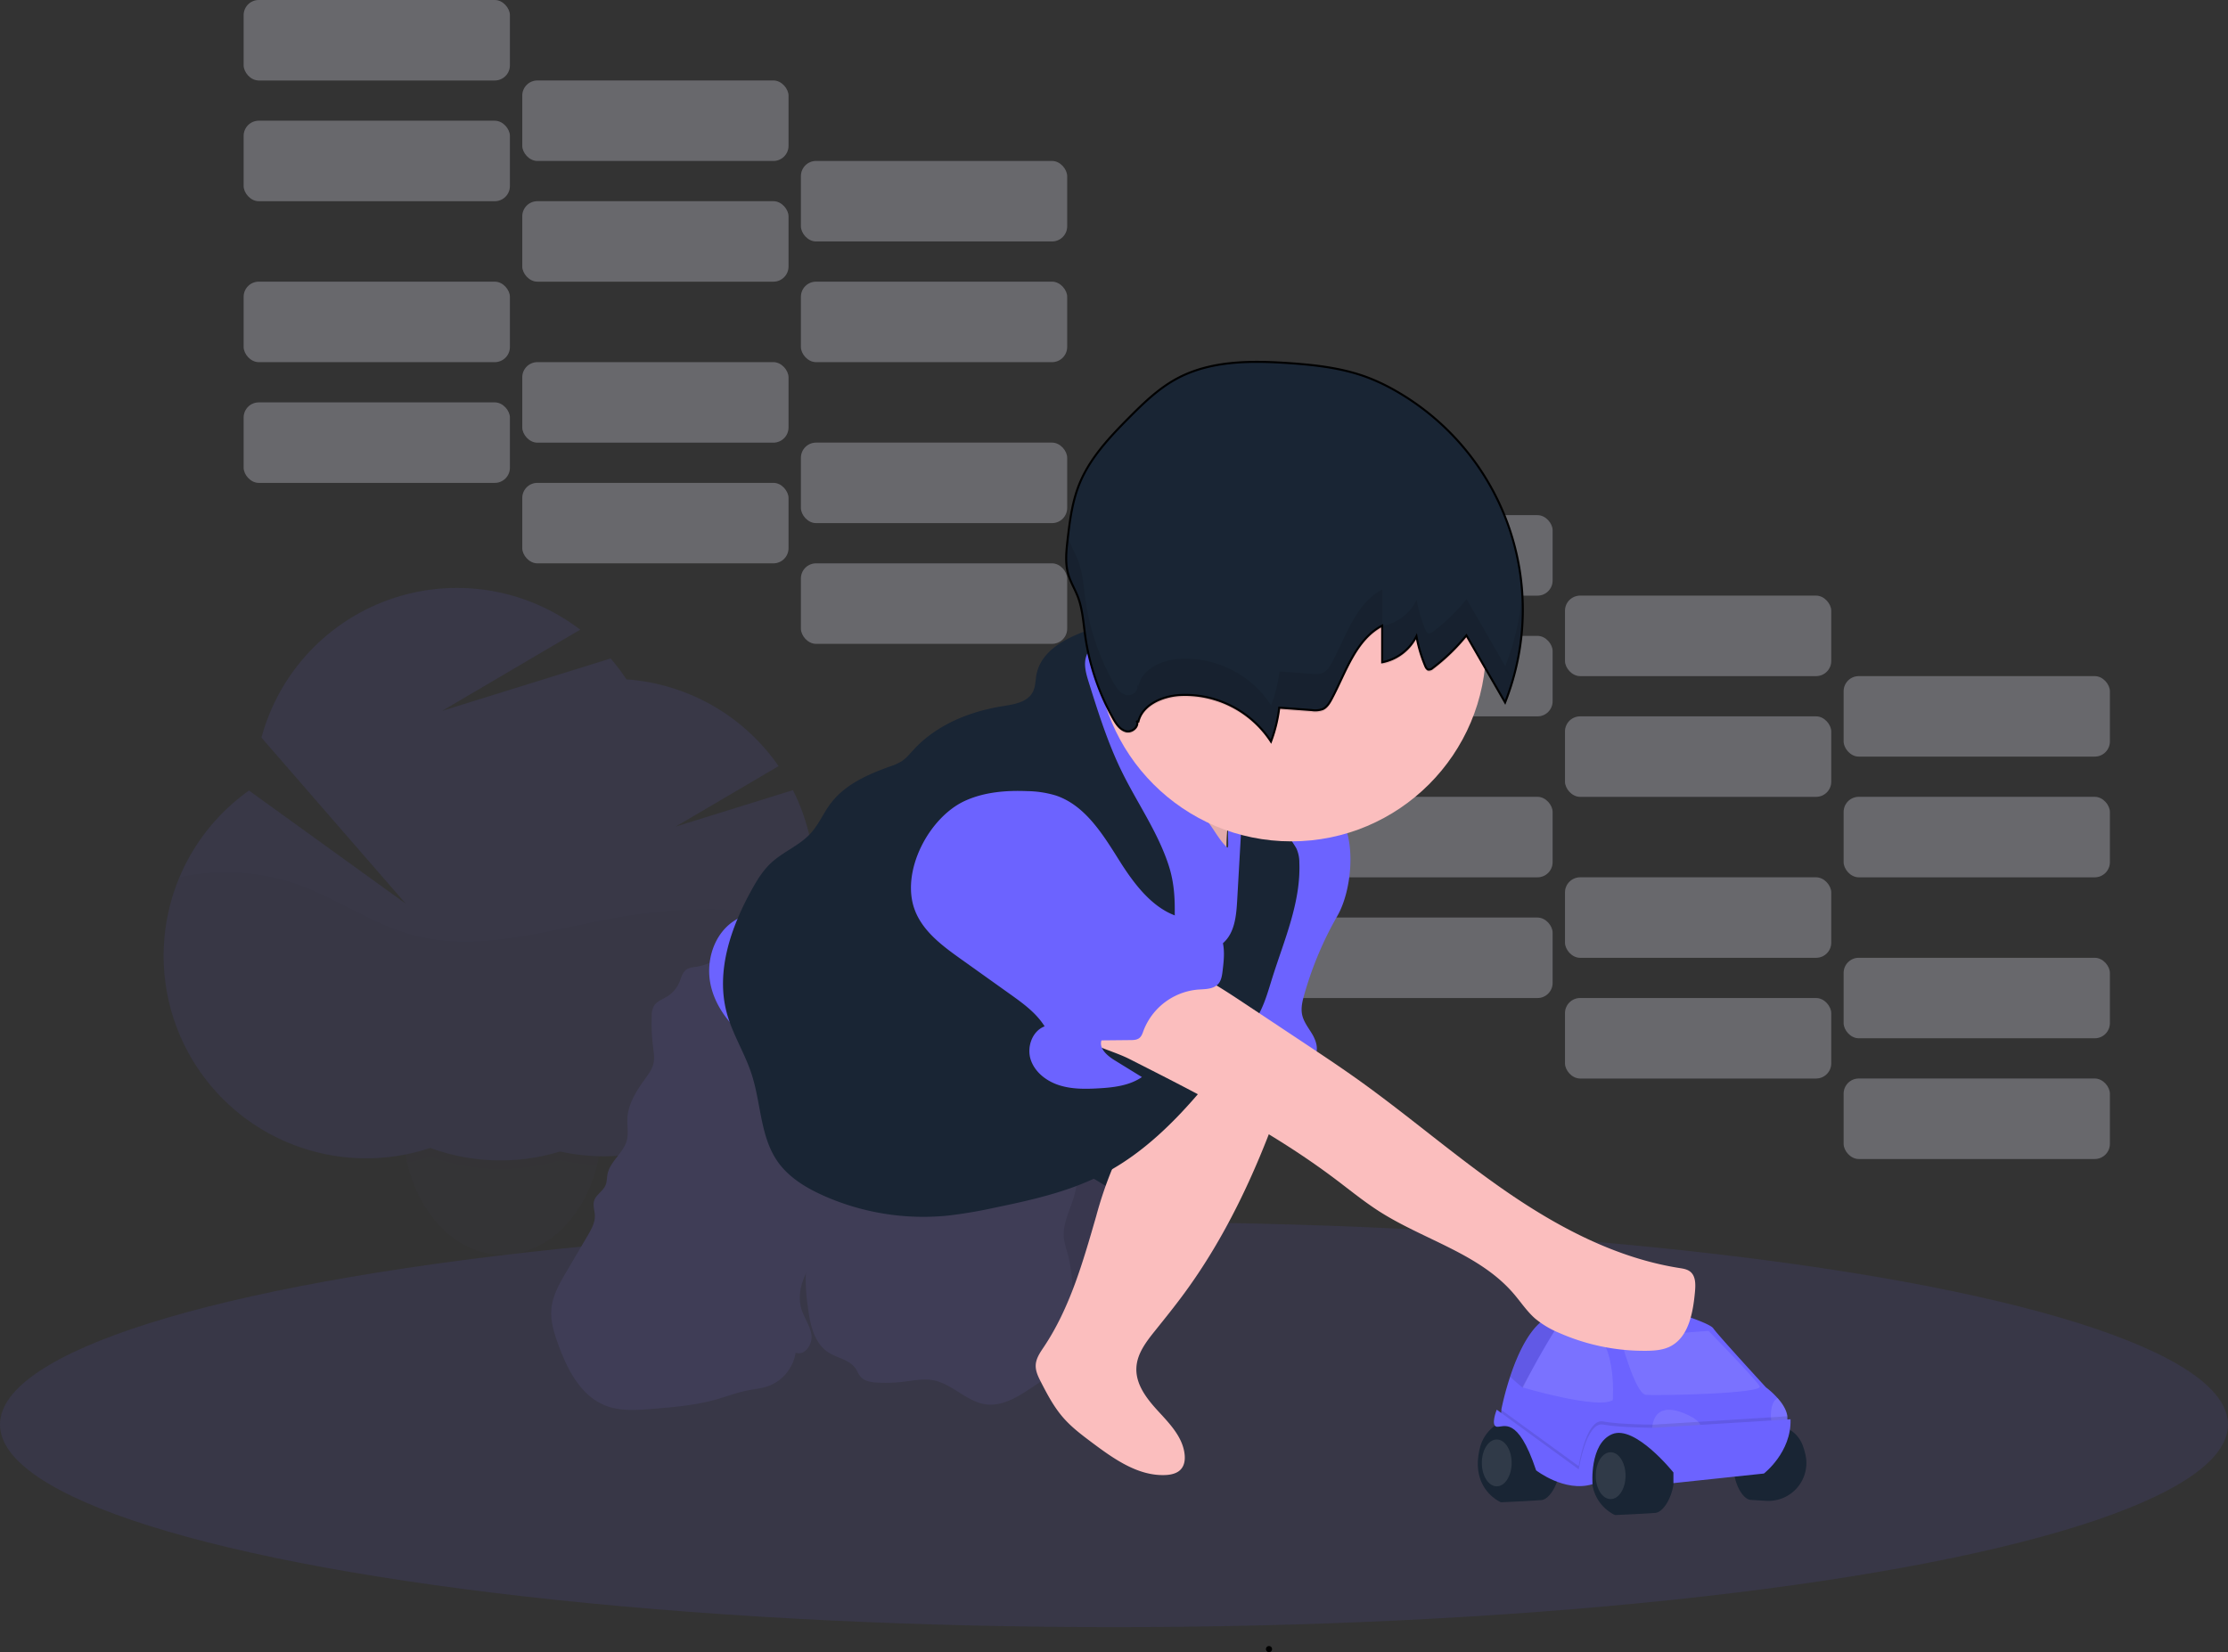 <svg data-name="Layer 1" xmlns="http://www.w3.org/2000/svg" width="1094" height="811.38"><rect width="100%" height="100%" fill="#333333" stroke="none"/><g opacity=".3"><rect x="631.64" y="450.62" width="130.73" height="39.52" rx="7.43" fill="#f2f2f2"/><rect x="768.45" y="490.14" width="130.73" height="39.52" rx="7.43" fill="#f2f2f2"/><rect x="905.27" y="529.67" width="130.73" height="39.52" rx="7.43" fill="#f2f2f2"/><rect x="631.64" y="391.33" width="130.73" height="39.52" rx="7.43" fill="#f2f2f2"/><rect x="768.45" y="430.86" width="130.73" height="39.52" rx="7.43" fill="#f2f2f2"/><rect x="905.27" y="470.38" width="130.73" height="39.52" rx="7.43" fill="#f2f2f2"/><rect x="631.64" y="312.29" width="130.73" height="39.52" rx="7.43" fill="#f2f2f2"/><rect x="768.45" y="351.81" width="130.73" height="39.52" rx="7.43" fill="#f2f2f2"/><rect x="905.27" y="391.33" width="130.73" height="39.52" rx="7.43" fill="#f2f2f2"/><rect x="631.64" y="253" width="130.73" height="39.52" rx="7.43" fill="#f2f2f2"/><rect x="768.45" y="292.52" width="130.73" height="39.52" rx="7.43" fill="#f2f2f2"/><rect x="905.27" y="332.05" width="130.73" height="39.52" rx="7.43" fill="#f2f2f2"/><rect x="631.64" y="450.62" width="130.73" height="39.52" rx="7.43" fill="#6c63ff" opacity=".1"/><rect x="768.45" y="490.14" width="130.73" height="39.52" rx="7.43" fill="#6c63ff" opacity=".1"/><rect x="905.27" y="529.67" width="130.73" height="39.52" rx="7.43" fill="#6c63ff" opacity=".1"/><rect x="631.64" y="391.33" width="130.73" height="39.52" rx="7.43" fill="#6c63ff" opacity=".1"/><rect x="768.45" y="430.86" width="130.73" height="39.52" rx="7.43" fill="#6c63ff" opacity=".1"/><rect x="905.27" y="470.38" width="130.73" height="39.52" rx="7.43" fill="#6c63ff" opacity=".1"/><rect x="631.64" y="312.29" width="130.73" height="39.52" rx="7.43" fill="#6c63ff" opacity=".1"/><rect x="768.45" y="351.81" width="130.73" height="39.52" rx="7.43" fill="#6c63ff" opacity=".1"/><rect x="905.27" y="391.33" width="130.73" height="39.52" rx="7.43" fill="#6c63ff" opacity=".1"/><rect x="631.64" y="253" width="130.73" height="39.52" rx="7.43" fill="#6c63ff" opacity=".1"/><rect x="768.45" y="292.52" width="130.73" height="39.52" rx="7.43" fill="#6c63ff" opacity=".1"/><rect x="905.27" y="332.05" width="130.73" height="39.52" rx="7.43" fill="#6c63ff" opacity=".1"/></g><g opacity=".3"><rect x="119.64" y="197.62" width="130.73" height="39.52" rx="7.43" fill="#f2f2f2"/><rect x="256.45" y="237.14" width="130.73" height="39.52" rx="7.43" fill="#f2f2f2"/><rect x="393.27" y="276.67" width="130.73" height="39.52" rx="7.43" fill="#f2f2f2"/><rect x="119.64" y="138.33" width="130.73" height="39.52" rx="7.43" fill="#f2f2f2"/><rect x="256.45" y="177.86" width="130.73" height="39.52" rx="7.43" fill="#f2f2f2"/><rect x="393.27" y="217.38" width="130.73" height="39.52" rx="7.43" fill="#f2f2f2"/><rect x="119.64" y="59.29" width="130.73" height="39.52" rx="7.43" fill="#f2f2f2"/><rect x="256.45" y="98.81" width="130.73" height="39.52" rx="7.43" fill="#f2f2f2"/><rect x="393.27" y="138.33" width="130.73" height="39.52" rx="7.43" fill="#f2f2f2"/><rect x="119.64" width="130.73" height="39.52" rx="7.43" fill="#f2f2f2"/><rect x="256.45" y="39.52" width="130.73" height="39.52" rx="7.43" fill="#f2f2f2"/><rect x="393.27" y="79.05" width="130.73" height="39.52" rx="7.43" fill="#f2f2f2"/><rect x="119.64" y="197.62" width="130.73" height="39.52" rx="7.43" fill="#6c63ff" opacity=".1"/><rect x="256.45" y="237.14" width="130.73" height="39.52" rx="7.43" fill="#6c63ff" opacity=".1"/><rect x="393.27" y="276.67" width="130.73" height="39.52" rx="7.43" fill="#6c63ff" opacity=".1"/><rect x="119.64" y="138.33" width="130.73" height="39.52" rx="7.43" fill="#6c63ff" opacity=".1"/><rect x="256.45" y="177.86" width="130.73" height="39.52" rx="7.43" fill="#6c63ff" opacity=".1"/><rect x="393.27" y="217.38" width="130.73" height="39.52" rx="7.43" fill="#6c63ff" opacity=".1"/><rect x="119.64" y="59.29" width="130.73" height="39.52" rx="7.43" fill="#6c63ff" opacity=".1"/><rect x="256.45" y="98.81" width="130.73" height="39.52" rx="7.43" fill="#6c63ff" opacity=".1"/><rect x="393.27" y="138.33" width="130.73" height="39.52" rx="7.43" fill="#6c63ff" opacity=".1"/><rect x="119.64" width="130.73" height="39.52" rx="7.43" fill="#6c63ff" opacity=".1"/><rect x="256.45" y="39.52" width="130.73" height="39.52" rx="7.43" fill="#6c63ff" opacity=".1"/><rect x="393.27" y="79.05" width="130.73" height="39.52" rx="7.43" fill="#6c63ff" opacity=".1"/></g><g opacity=".1"><path d="M295.61 552.2a80.56 80.56 0 01-1.74 16.87c-.22 1-.46 2.07-.7 3.07-6.17 24.77-23.6 42.89-44.39 44-.69 0-1.39.06-2.11.06-22 0-40.58-19-46.71-45.08-.18-.7-.33-1.39-.48-2.09a80.56 80.56 0 01-1.74-16.87c0-35.39 21.9-64 48.93-64s48.94 28.65 48.94 64.04z" fill="#3f3d56"/><path d="M295.61 552.2a80.56 80.56 0 01-1.74 16.87c-.22 1-.46 2.07-.7 3.07-.74 0-1.46 0-2.19-.09a99.36 99.36 0 01-16-2.19 98.49 98.49 0 01-14.27 3.26 100.29 100.29 0 01-11.18 1c-1.26 0-2.52.07-3.78.07a102.12 102.12 0 01-13.4-.89 99 99 0 01-21-5.22 98.21 98.21 0 01-11.35 3c-.18-.7-.33-1.39-.48-2.09a80.56 80.56 0 01-1.74-16.87c0-35.39 21.9-64 48.93-64s48.9 28.69 48.9 64.08z" opacity=".1"/><path d="M400 432.87a99.07 99.07 0 00-10.65-44.82l-57.55 17.89 50.51-29.7a99.37 99.37 0 00-74.72-42.59 99.69 99.69 0 00-7.75-10.27l-82.73 25.73 67.79-39.86a99.47 99.47 0 00-156.52 53l70.81 81.51-76.92-55.52a99.48 99.48 0 0089 175.52 100 100 0 0063.73 1.75 99.52 99.52 0 00121-97.12c0-2.21-.08-4.4-.22-6.58a99.47 99.47 0 004.22-28.94z" fill="#6c63ff"/><path d="M398.29 451.32a265 265 0 00-92.09-1.17c-34.55 5.72-69.87 18.29-103.67 9.1-19.83-5.4-37-17.88-56.35-24.8A106.81 106.81 0 0088 430.94a99.52 99.52 0 00123.3 132.82 100 100 0 0063.7 1.75 99.52 99.52 0 00121-97.12c0-2.21-.08-4.4-.22-6.58a98.49 98.49 0 002.51-10.49z" opacity=".1"/></g><ellipse cx="547" cy="699.6" rx="547" ry="99.5" fill="#6c63ff" opacity=".1"/><path d="M726.68 711.07a19 19 0 0129.42-11l.78.57c16.73 12.54 6.8 35.54 0 36.06S737 737.78 737 737.78s-15.41-6.36-10.32-26.71z" fill="#192534"/><path d="M877.62 695.44v4.18s-68 4.7-75.26 4.7h-13.59s-.2.21-.53.59c-.56.63-1.51 1.74-2.56 3.12-2.14 2.78-4.69 6.66-5.28 9.88-1 5.75-4.7 7.84-4.7 7.84l-13.59-3.65L749 706.42l-1.91-1.84-5.44-5.19-4.65-4.45.23-2.5v-.38a141.85 141.85 0 014.26-15.88c0-.14.09-.29.14-.43 3.77-11.32 10.06-25.07 19.12-29.16.69-.31 1.41-.61 2.18-.88l.92-.32c17.38-5.82 50.22-3.51 50.22-3.51s25.08 7.32 27.18 10.46 25.87 29 25.87 29a39 39 0 015.74 5.31c2.23 2.47 4.3 5.58 4.76 8.79z" fill="#6c63ff"/><ellipse cx="734.93" cy="718.44" rx="7.32" ry="11.5" fill="#fff" opacity=".1"/><path d="M765.25 650.49s-6 9.2-12.34 21a.41.41 0 000 .09c-1.69 3.14-3.41 6.45-5.05 9.84l-.07.16s-3.47-2.75-6.2-5.43c0-.14.09-.29.14-.43 3.77-11.32 10.06-25.07 19.12-29.16.69-.31 1.41-.61 2.18-.88z" opacity=".1"/><path d="M747.48 681.33s37.11 11 44.42 6.27c0 0 2.62-33.45-14.63-35.54 0 0-9.93-2.62-12-1s-17.79 30.27-17.79 30.27zM795.56 656.76s7.32 27.7 12.55 28.23 58-.53 55.92-4.19-25.09-27.17-25.09-27.17z" fill="#fff" opacity=".1"/><path d="M786.58 706.88s9.5-12.49 26.23.06 6.79 35.54 0 36.06-19.81 1.05-19.81 1.05-20.63-8.48-6.42-37.17zM885.25 710.06a15.14 15.14 0 00-20.47-8.78 29.27 29.27 0 00-5.28 3.21c-14.89 11.16-6 31.63 0 32.1 2.17.16 5.06.33 7.87.48a18.62 18.62 0 0019.14-22.74 39.18 39.18 0 00-1.26-4.27z" fill="#192534"/><ellipse cx="790.86" cy="724.71" rx="7.32" ry="11.5" fill="#fff" opacity=".1"/><path d="M811.24 702.76s-1-15.16 15.16-8.89 5.75 13.07 5.75 13.07zM877.62 695.44v2.09l-2.61 1-5.33-1s-1.14-8.56 3.23-11c2.18 2.59 4.25 5.7 4.71 8.91z" fill="#fff" opacity=".1"/><path d="M877.62 695.54v4.08s-68 4.7-75.26 4.7h-.06c-3.76-2-7.52-2.89-10.68-1.56a11.69 11.69 0 00-2.69 1.56c-.24.19-.47.39-.69.59a14.26 14.26 0 00-2.56 3.12C781 715.6 782 727.32 782 727.32c-13.59 4.18-27.7-6.79-27.7-6.79-2.56-7.68-4.95-12.69-7.14-16-2-3-3.82-4.47-5.44-5.19l-4.72-4.4.23-2.5 37.93 27.58s3.66-23.52 12-21.95 25.09 1.57 25.09 1.57z" opacity=".1"/><path d="M734.93 692.3s-3.14 7.84 0 8.37 10.19-6 19.34 21.43c0 0 14.11 11 27.7 6.79 0 0-1.62-19.86 9.65-24.57s30.07 18.82 30.07 18.82v5.23l44.43-4.71s13.59-10.45 13.07-26.65l-66.9 4.18s-16.73 0-25.09-1.57-12 22-12 22z" fill="#6c63ff"/><rect x="518.81" y="549.35" width="55.93" height="55.93" rx="27.96" fill="#192534"/><path d="M532.13 649.28c3.75-3.29 7.56-6.64 10.26-10.83 2.48-3.84 3.94-8.23 5.31-12.59q5.87-18.69 10.11-37.85c-15.39-2.35-26.88-15.94-41.93-19.93-.36-.1-11.87 69.06-12.71 75.38-.69 5.22-6.65 30.15.14 30.29 3.63.08 11.21-9 13.89-11.39z" fill="#3f3d56"/><path d="M532.13 649.28c3.75-3.29 7.56-6.64 10.26-10.83 2.48-3.84 3.94-8.23 5.31-12.59q5.87-18.69 10.11-37.85c-15.39-2.35-26.88-15.94-41.93-19.93-.36-.1-11.87 69.06-12.71 75.38-.69 5.22-6.65 30.15.14 30.29 3.63.08 11.21-9 13.89-11.39z" opacity=".1"/><path d="M341.94 474.78c-1.7.26-3.5.39-4.9 1.38-2 1.4-2.51 4-3.46 6.26a15.33 15.33 0 01-6.05 7c-2.29 1.4-5.08 2.34-6.45 4.64a10.23 10.23 0 00-1.07 5 95.89 95.89 0 00.69 15.34c.32 2.55.74 5.15.21 7.66-.61 2.93-2.45 5.42-4.2 7.85-4.2 5.81-8.31 12.19-8.65 19.35-.17 3.6.63 7.29-.28 10.78-1.61 6.19-8.17 10.23-9.45 16.49-.38 1.85-.28 3.81-1 5.54-1.26 3-4.73 4.64-5.62 7.73-.67 2.32.31 4.77.38 7.18.1 3.53-1.75 6.79-3.53 9.83l-10.41 17.7c-3.38 5.74-6.84 11.74-7.41 18.38-.51 5.89 1.32 11.72 3.33 17.28 4.47 12.35 11.11 25.43 23.36 30.18 7.21 2.8 15.24 2.2 22.95 1.56 10.56-.87 21.19-1.76 31.38-4.65 5.05-1.43 10-3.34 15.1-4.36 3.4-.67 6.89-1 10.17-2.09a21 21 0 0013.64-16.5c4.36 1.72 8.4-4 7.78-8.64s-3.74-8.57-5-13.07c-1.8-6.21 0-12.95 3-18.67s7.14-10.78 10.41-16.35a62.29 62.29 0 007.48-20.16c1.75-9.59 1.22-19.44.68-29.17l-2.06-37.19c-.38-6.81-.81-13.84-3.81-20-3.29-6.71-9.29-11.63-15.28-16.1a254.86 254.86 0 00-27.75-18.38c-6.22-3.48-5.78-2.13-10.73 2a27.58 27.58 0 01-13.45 6.2z" fill="#3f3d56"/><path d="M426 578.25c-7.07 5.58-14.23 11.24-19.67 18.42a53.29 53.29 0 00-10.68 30.19 93.06 93.06 0 001.07 15.27c1.07 8.25 3 17.44 9.95 22 4.38 2.87 10.4 3.59 13.39 7.89.94 1.35 1.49 3 2.59 4.19 2 2.16 5.12 2.63 8 2.79a74.15 74.15 0 0012.9-.4c4.89-.59 9.86-1.66 14.7-.74 9.42 1.77 16.45 10.66 26 11.85 7.93 1 15.36-3.61 22-8 6.85-4.53 14-9.38 17.71-16.71 3.61-7.12 3.41-15.5 3.13-23.49-.31-8.87-.63-17.85-3-26.41a46.42 46.42 0 01-1.69-6.86c-.71-6 2-11.9 4-17.64 3.11-8.73 4.47-19.49-1.71-26.39-2.61-2.92-6.24-4.72-9.92-6-16.25-5.84-34.19-3.62-50.86-1-15.91 2.41-25.43 11.21-37.91 21.04z" fill="#3f3d56"/><path d="M563.8 543.69c-6.44 9.67-12.9 19.41-17.55 30a193.17 193.17 0 00-8 23.6c-6.42 22.19-12.79 44.86-25.61 64.07-1.84 2.76-3.88 5.63-4.07 8.94-.18 3.1 1.3 6 2.73 8.76 3 5.84 6.14 11.74 10.42 16.76s9.4 8.82 14.56 12.7c10.71 8 22.61 16.48 36 15.88 2.77-.13 5.73-.77 7.58-2.84s2.11-4.93 1.78-7.59c-1-8.23-7.2-14.7-12.82-20.8s-11.27-13.23-10.82-21.55c.35-6.87 4.85-12.73 9.16-18.09 4.93-6.14 9.87-12.27 14.52-18.62 20.11-27.45 34.63-58.66 46.14-90.69 4.85-13.52 9.26-27.72 7.75-42-11-2.7-33-11.72-42.29-2.41-5.63 5.64-9.61 14-14 20.65z" fill="#fbbebe"/><path d="M656.68 449.8a171.6 171.6 0 00-16.24 38.6c-.93 3.26-1.76 6.7-1.05 10 .77 3.54 3.18 6.45 5 9.57s3.1 7.07 1.45 10.29c-7.8.61-15.53-1.52-23.07-3.63l-23.64-6.6a12.2 12.2 0 01-5.35-2.48c-2.74-2.59-2.53-6.94-2-10.66 4.63-30.46 19.5-58.54 25.07-88.83.81-4.37 1.66-9.21 5.14-12 10-7.9 32.64-1.21 37.82 10.23 5.79 12.7 3.42 34.1-3.13 45.51z" fill="#6c63ff"/><path d="M530.13 345.7c-.89.46-1.89 1-2.16 1.94a3.52 3.52 0 00.94 2.83l10.09 14.2c9.95 14 19.92 28.09 31.43 40.86a221.9 221.9 0 0028.44 26.46c2.88 2.24 5.95 4.57 7.36 7.94a76.53 76.53 0 013.12-56.77c3.3-7 7.66-13.49 11.09-20.45a2.91 2.91 0 00-1.59-4.72c-8.74-4.5-18.3-7.22-27-11.8-6.83-3.6-13-8.28-19.13-12.89-5.47-4.11-12.75-11.37-19.5-13.1-7.29-1.88-7 4.77-9.35 10.32a30.62 30.62 0 01-13.74 15.18z" fill="#fbbebe"/><path d="M530.13 345.7c-.89.46-1.89 1-2.16 1.94a3.52 3.52 0 00.94 2.83l10.09 14.2c9.95 14 19.92 28.09 31.43 40.86a221.9 221.9 0 0028.44 26.46c2.88 2.24 5.95 4.57 7.36 7.94a76.53 76.53 0 013.12-56.77c3.3-7 7.66-13.49 11.09-20.45a2.91 2.91 0 00-1.59-4.72c-8.74-4.5-18.3-7.22-27-11.8-6.83-3.6-13-8.28-19.13-12.89-5.47-4.11-12.75-11.37-19.5-13.1-7.29-1.88-7 4.77-9.35 10.32a30.62 30.62 0 01-13.74 15.18z" opacity=".1"/><path d="M592 402.29c-4.57-5.16-10.74-8.57-16.15-12.85-7.78-6.16-13.93-14.1-19.87-22.05-10.9-14.63-21.89-32.55-16.46-50-5.77-.56-10.75 4.18-13.47 9.29s-4.12 10.93-7.51 15.62c-5.15 7.13-13.91 10.45-22.07 13.71a359.68 359.68 0 00-51.82 25.75c-6.65 4-13.27 8.29-18.35 14.15-5.44 6.25-8.85 14-13.47 20.85-9 13.47-22.68 23.58-37.86 29.3-5 1.9-10.36 3.38-14.83 6.4-9.58 6.47-13.57 19.37-11.3 30.71s10 21 19.29 27.86 19.87 10.91 30.59 14.91q13.48 4.95 27.13 9.44a155.77 155.77 0 0020.49 5.56c12.79 2.35 25.94 1.77 38.87 3.2 11.82 1.3 23.43 4.29 35.3 5.12s24.44-.75 34.11-7.66c7.69-5.49 12.81-13.78 17.54-22A598.86 598.86 0 00605 453.94c2.83-6.67 29.09-44.45 22.55-49.33-32.93-24.57-22 14.47-25.14 11.47-4.2-4.02-6.61-9.5-10.41-13.79z" fill="#6c63ff"/><path d="M551.21 379.69c-7.07-14.22-11.85-29.44-16.6-44.58-1.31-4.2-2.63-8.74-1.22-12.9 1.7-5 7.14-9.27 5.54-14.28-12.72 4-27.49 10.27-30 23.38-.55 2.86-.45 5.91-1.78 8.49-2.59 5.06-9.19 6.14-14.8 7-16.32 2.61-32.54 9.19-43.72 21.36-1.88 2-3.65 4.27-6 5.77a26.06 26.06 0 01-5.39 2.4c-10.94 3.93-22.19 8.83-29.23 18.08-3.63 4.76-5.95 10.47-10 14.89-5.48 6-13.55 9-19.48 14.59-4 3.72-6.85 8.44-9.49 13.21-10.16 18.36-17.61 39.89-12.22 60.18 2.81 10.61 9 20.06 12.33 30.52 4.59 14.25 4.14 30.5 12.75 42.75 5.43 7.7 13.83 12.79 22.43 16.63a120.63 120.63 0 0061 9.82 227.23 227.23 0 0023-3.88c18.13-3.74 36.45-7.81 52.92-16.27 28.09-14.43 48.3-40.22 67.6-65.22 3.67-4.76 7.37-9.56 10-15 2.57-5.19 4.12-10.81 5.85-16.33 5.85-18.61 14.08-37.14 13.31-56.62a16.64 16.64 0 00-1.35-6.79c-.78-1.6-2-3-2.69-4.61-1.22-2.88-.67-6.21-1.53-9.22-2.39-8.4-13.43-10-22.17-9.93l-2.8 49.29c-.43 7.4-1.22 15.61-6.73 20.57a14.63 14.63 0 01-17.24 1.35c-5.88-3.81-6.71-10.46-6.67-16.83.06-8-.59-15.33-3.14-23-5.28-15.91-15.06-29.87-22.48-44.82z" fill="#192534"/><path d="M554.69 520.15c34.82 17.65 69.84 35.43 101 58.93 7.2 5.42 14.2 11.16 21.81 16 21.81 13.86 48.87 20.61 65.7 40.21 3.54 4.11 6.54 8.73 10.62 12.29a45.77 45.77 0 0011.74 7 103.55 103.55 0 0042.94 8.81c3.87-.05 7.85-.34 11.33-2 9.37-4.54 11.5-16.7 12.45-27.07.32-3.51.39-7.65-2.37-9.83-1.49-1.17-3.46-1.47-5.33-1.76-30.41-4.8-58.47-19.44-83.88-36.83s-48.7-37.69-73.76-55.58c-8.81-6.29-17.83-12.28-26.85-18.27l-29.19-19.38c-15.44-10.25-31.7-20.81-50.14-22.74a6.65 6.65 0 00-3.14.21c-1.62.63-2.52 2.31-3.31 3.85-5.41 10.54-12 20.11-18.63 29.87-3.55 5.22-3.95 6.57 2.17 9.36 5.51 2.52 11.35 4.15 16.84 6.93z" fill="#fbbebe"/><path d="M623.11 811.38a1.5 1.5 0 000-3 1.5 1.5 0 000 3z"/><circle cx="634.05" cy="317.55" r="95.65" fill="#fbbebe"/><path d="M558.87 354.85c1.7-8.59 11.56-12.93 20.29-13.51a50.35 50.35 0 0144.92 22.84 70.75 70.75 0 004.06-16.64l16 1.19a11.08 11.08 0 005.32-.48c2.06-.92 3.33-3 4.4-5 7-13.07 11.68-29.11 24.82-36v18a23.92 23.92 0 0016.83-12.79 70.68 70.68 0 004.28 14.53c.32.78.77 1.64 1.58 1.84a2.8 2.8 0 002.16-.79 95.61 95.61 0 0016.51-16l19 32.94a123.74 123.74 0 00-53.82-153.09 97.21 97.21 0 00-13.71-6.53c-12.37-4.66-25.7-6.15-38.89-7.05-18.75-1.28-38.54-1.23-55 7.76-8.85 4.83-16.2 11.95-23.3 19.11-9.6 9.66-19.2 19.87-24.31 32.5-3.53 8.72-4.74 18.17-5.81 27.51-.65 5.65-1.25 11.49.36 16.94 1.12 3.77 3.23 7.16 4.65 10.83 2.36 6.1 2.73 12.76 3.64 19.24a116.1 116.1 0 0013.79 40.74c1.5 2.67 3.42 5.51 6.41 6.19s6.58-2.62 5-5.22" fill="#192534"/><path d="M558.87 354.85c1.7-8.59 11.56-12.93 20.29-13.51a50.35 50.35 0 0144.92 22.84 70.75 70.75 0 004.06-16.64l16 1.19a11.08 11.08 0 005.32-.48c2.06-.92 3.33-3 4.4-5 7-13.07 11.68-29.11 24.82-36v18a23.92 23.92 0 0016.83-12.79 70.68 70.68 0 004.28 14.53c.32.78.77 1.64 1.58 1.84a2.8 2.8 0 002.16-.79 95.61 95.61 0 0016.51-16l19 32.94a123.74 123.74 0 00-53.82-153.09 97.21 97.21 0 00-13.71-6.53c-12.37-4.66-25.7-6.15-38.89-7.05-18.75-1.28-38.54-1.23-55 7.76-8.85 4.83-16.2 11.95-23.3 19.11-9.6 9.66-19.2 19.87-24.31 32.5-3.53 8.72-4.74 18.17-5.81 27.51-.65 5.65-1.25 11.49.36 16.94 1.12 3.77 3.23 7.16 4.65 10.83 2.36 6.1 2.73 12.76 3.64 19.24a116.1 116.1 0 0013.79 40.74c1.5 2.67 3.42 5.51 6.41 6.19s6.58-2.62 5-5.22" fill="none" stroke="#000" stroke-miterlimit="10"/><path d="M449.09 446.65c3.86 10.61 13.56 17.81 22.76 24.37l24 17.12c6.38 4.55 12.93 9.27 17.08 15.91-6.07 2.3-8.84 10.1-6.85 16.28s7.7 10.61 13.92 12.61 12.82 1.93 19.31 1.56c7.45-.41 15.25-1.31 21.4-5.54l-13.51-8.32c-3.56-2.21-7.65-5.73-6.35-9.7l14.25-.14c1.5 0 3.13-.07 4.32-1s1.6-2.36 2.1-3.72A31.55 31.55 0 01588.14 486c3.52-.26 7.57-.11 10-2.73 1.58-1.74 1.92-4.24 2.2-6.57.53-4.44 1.05-9 .17-13.35s-3.42-8.67-7.5-10.5c-3-1.36-6.47-1.23-9.75-1.67-15.09-2-25.55-15.68-33.65-28.57s-16.79-27.15-31.23-31.95a50.82 50.82 0 00-13.89-2.13c-10.41-.43-21.13.42-30.61 4.74-17.67 8.05-31.67 34.5-24.79 53.38z" fill="#6c63ff"/><path d="M739.13 327.18l-19-32.94a95.25 95.25 0 01-16.51 16 2.77 2.77 0 01-2.16.8c-.81-.2-1.26-1.06-1.58-1.84a70.77 70.77 0 01-4.28-14.54 23.91 23.91 0 01-16.83 12.8v-18c-13.14 6.91-17.78 22.95-24.82 36-1.07 2-2.34 4.05-4.4 5a11.08 11.08 0 01-5.32.48l-16-1.19a70.75 70.75 0 01-4.06 16.64 50.35 50.35 0 00-44.92-22.84c-8.73.58-18.59 4.92-20.29 13.51l-.85-.94c1.61 2.61-2 5.91-5 5.23s-4.91-3.52-6.41-6.19a116.16 116.16 0 01-13.73-40.77c-.91-6.48-1.28-13.14-3.64-19.24-1.42-3.67-3.53-7.06-4.65-10.83 0-.13-.07-.25-.1-.38-.09.75-.18 1.5-.26 2.25-.65 5.66-1.25 11.49.36 17 1.12 3.77 3.23 7.16 4.65 10.82 2.36 6.11 2.73 12.76 3.64 19.25a116 116 0 0013.73 40.76c1.5 2.67 3.42 5.52 6.41 6.2s6.58-2.62 5-5.23l.85.93c1.7-8.58 11.56-12.93 20.29-13.5a50.32 50.32 0 0144.92 22.83 70.55 70.55 0 004.06-16.63l16 1.18a11 11 0 005.32-.48c2.06-.92 3.33-3 4.4-5 7-13.08 11.68-29.11 24.82-36v18a23.91 23.91 0 0016.83-12.8 71 71 0 004.28 14.54c.32.77.77 1.64 1.58 1.83a2.73 2.73 0 002.16-.79 95.25 95.25 0 0016.51-16l19 32.94a124.8 124.8 0 008.25-55 123.7 123.7 0 01-8.25 36.14z" opacity=".1"/></svg>